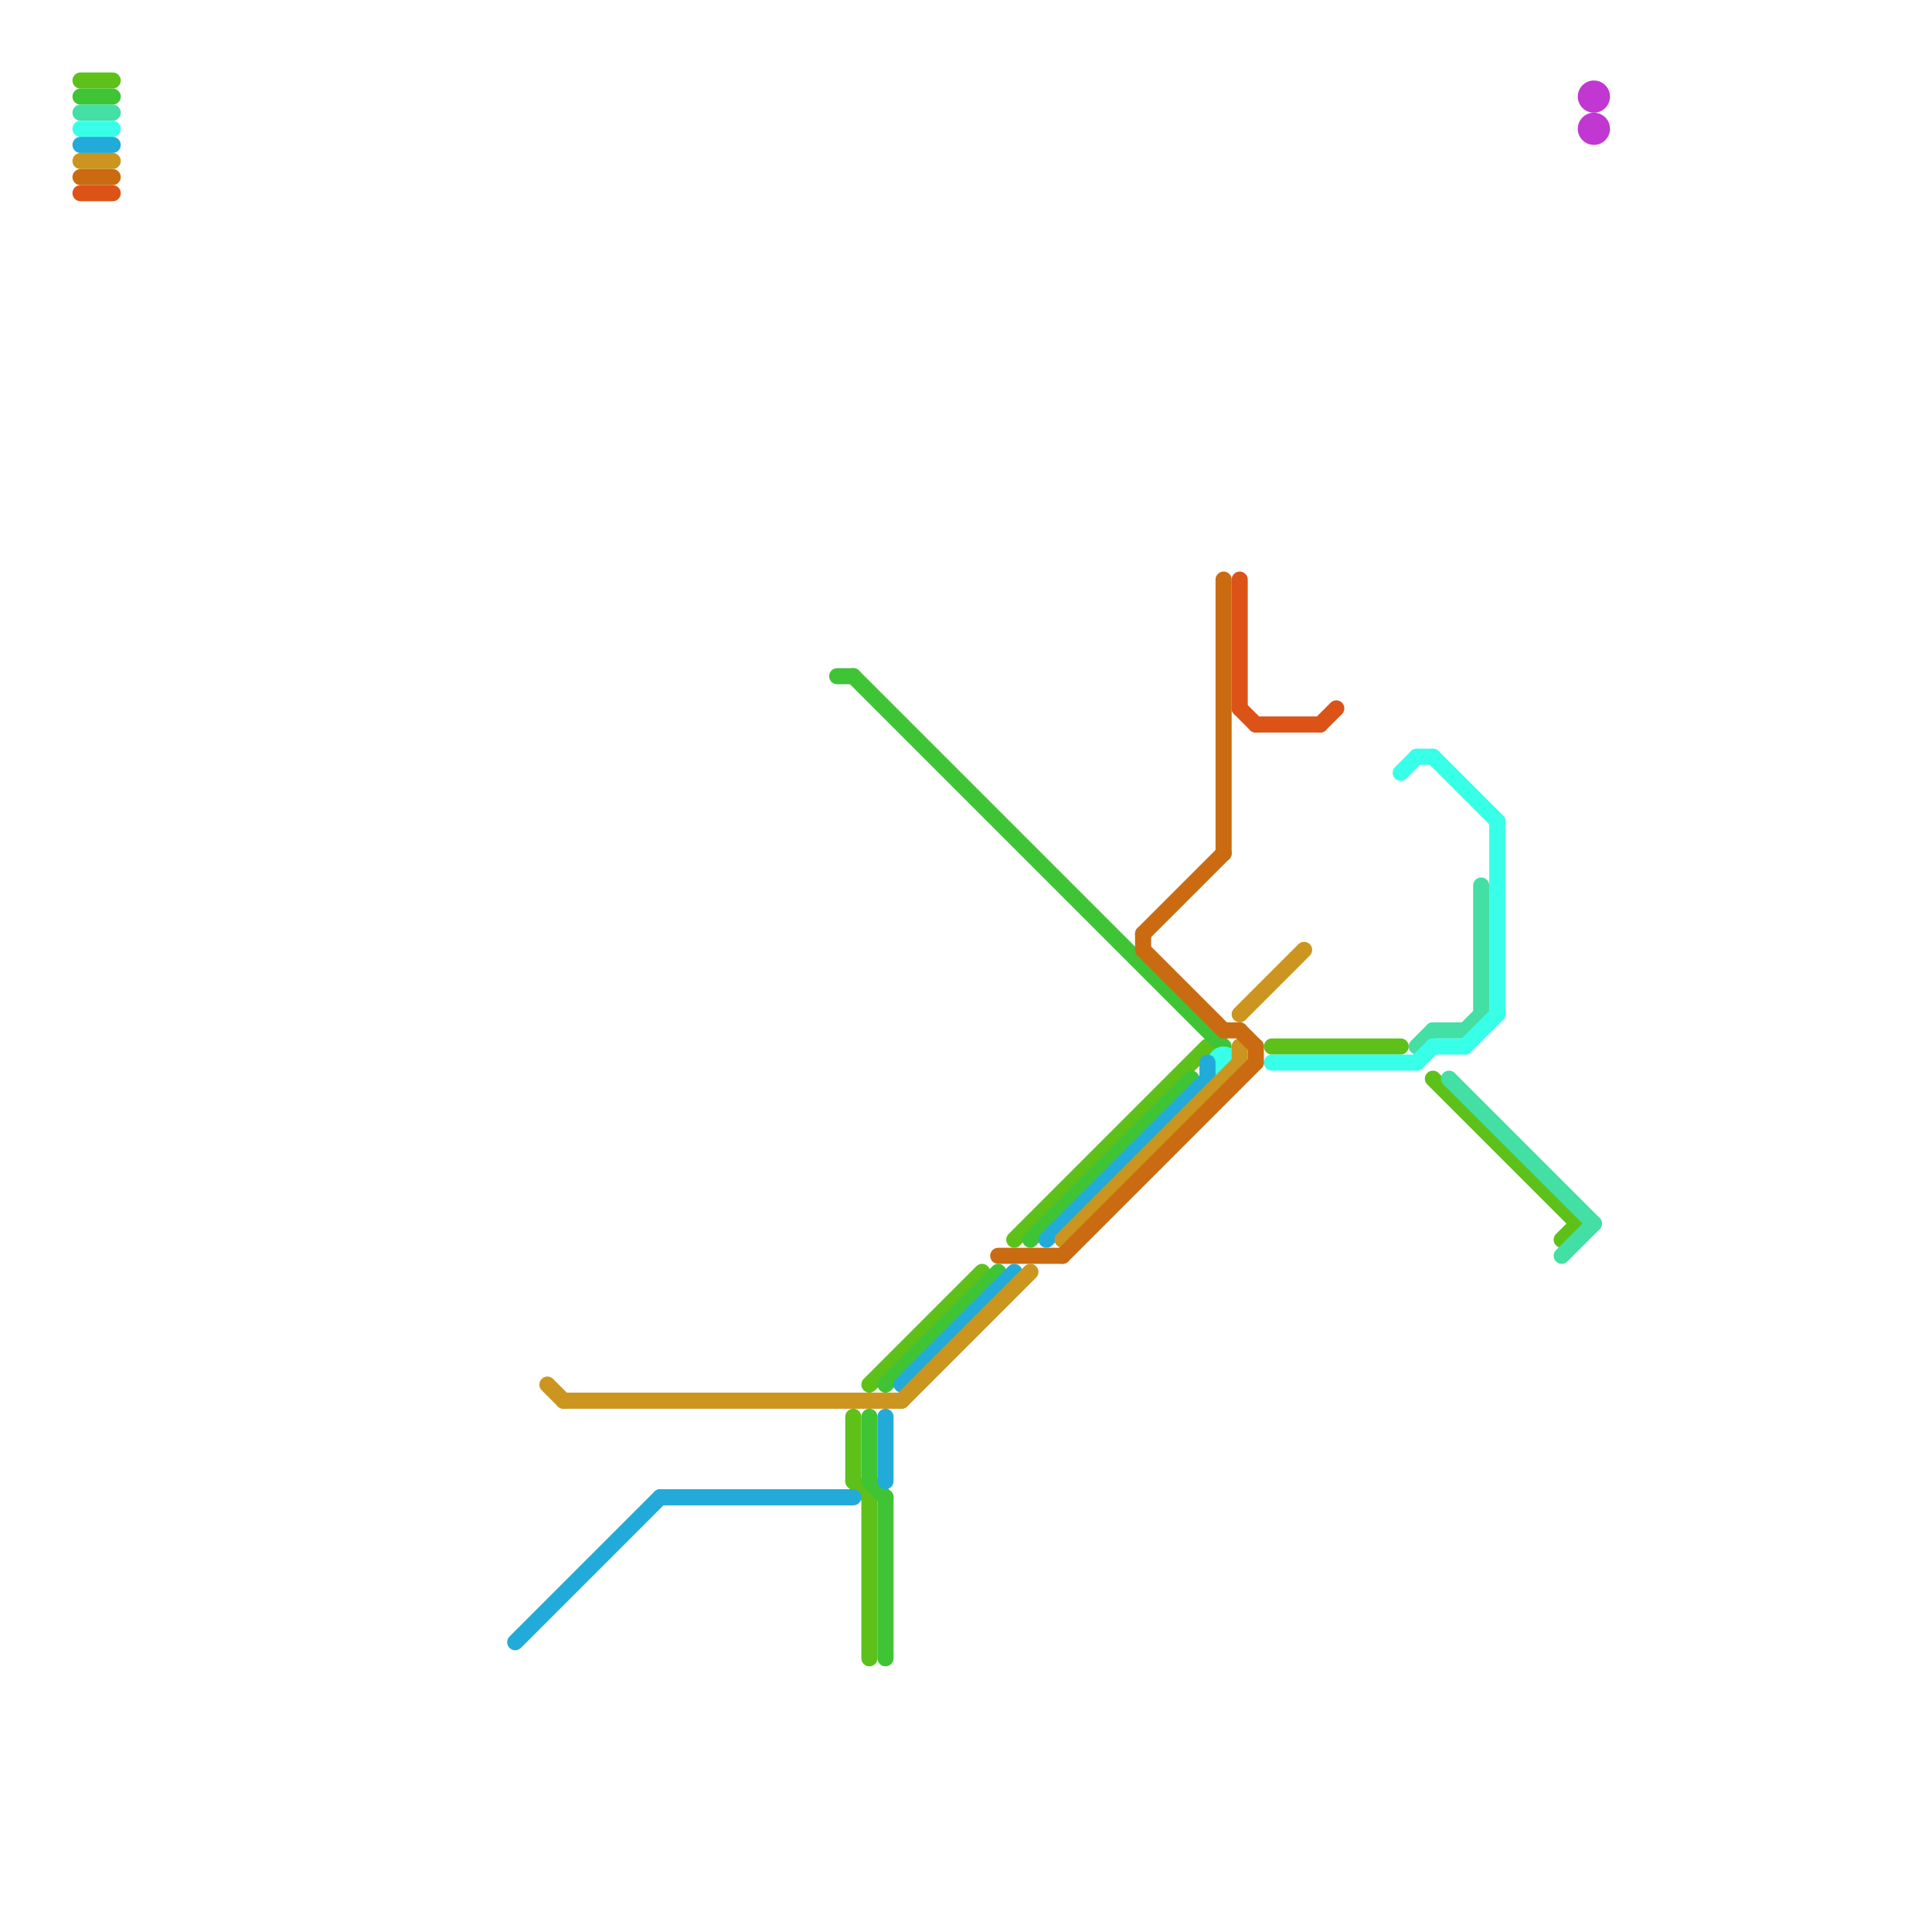 
<svg version="1.1" xmlns="http://www.w3.org/2000/svg" viewBox="0 0 120 120">
<style>text { font: 1px Helvetica; font-weight: 600; white-space: pre; dominant-baseline: central; } line { stroke-width: 1; fill: none; stroke-linecap: round; stroke-linejoin: round; } .c0 { stroke: #5dc11a } .c1 { stroke: #c037d2 } .c2 { stroke: #3fc436 } .c3 { stroke: #43dfa4 } .c4 { stroke: #38ffe8 } .c5 { stroke: #22abd8 } .c6 { stroke: #cb9520 } .c7 { stroke: #ca6b12 } .c8 { stroke: #dc5318 }</style><defs><g id="wm-xf"><circle r="1.2" fill="#000"/><circle r="0.9" fill="#fff"/><circle r="0.6" fill="#000"/><circle r="0.3" fill="#fff"/></g><g id="wm"><circle r="0.6" fill="#000"/><circle r="0.3" fill="#fff"/></g></defs><line class="c0" x1="89" y1="67" x2="98" y2="76"/><line class="c0" x1="54" y1="86" x2="61" y2="79"/><line class="c0" x1="53" y1="92" x2="54" y2="93"/><line class="c0" x1="97" y1="77" x2="98" y2="76"/><line class="c0" x1="79" y1="65" x2="87" y2="65"/><line class="c0" x1="63" y1="77" x2="75" y2="65"/><line class="c0" x1="5" y1="5" x2="7" y2="5"/><line class="c0" x1="53" y1="88" x2="53" y2="92"/><line class="c0" x1="54" y1="93" x2="54" y2="103"/><circle cx="99" cy="6" r="1" fill="#c037d2" /><circle cx="99" cy="8" r="1" fill="#c037d2" /><line class="c2" x1="55" y1="86" x2="62" y2="79"/><line class="c2" x1="53" y1="42" x2="76" y2="65"/><line class="c2" x1="52" y1="42" x2="53" y2="42"/><line class="c2" x1="54" y1="88" x2="54" y2="92"/><line class="c2" x1="5" y1="6" x2="7" y2="6"/><line class="c2" x1="55" y1="93" x2="55" y2="103"/><line class="c2" x1="54" y1="92" x2="55" y2="93"/><line class="c2" x1="64" y1="77" x2="74" y2="67"/><line class="c3" x1="97" y1="78" x2="99" y2="76"/><line class="c3" x1="92" y1="55" x2="92" y2="63"/><line class="c3" x1="90" y1="67" x2="99" y2="76"/><line class="c3" x1="89" y1="64" x2="91" y2="64"/><line class="c3" x1="88" y1="65" x2="89" y2="64"/><line class="c3" x1="5" y1="7" x2="7" y2="7"/><line class="c3" x1="91" y1="64" x2="92" y2="63"/><line class="c4" x1="91" y1="65" x2="93" y2="63"/><line class="c4" x1="89" y1="65" x2="91" y2="65"/><line class="c4" x1="79" y1="66" x2="88" y2="66"/><line class="c4" x1="93" y1="51" x2="93" y2="63"/><line class="c4" x1="88" y1="66" x2="89" y2="65"/><line class="c4" x1="87" y1="48" x2="88" y2="47"/><line class="c4" x1="88" y1="47" x2="89" y2="47"/><line class="c4" x1="5" y1="8" x2="7" y2="8"/><line class="c4" x1="89" y1="47" x2="93" y2="51"/><circle cx="76" cy="66" r="1" fill="#38ffe8" /><line class="c5" x1="5" y1="9" x2="7" y2="9"/><line class="c5" x1="32" y1="102" x2="41" y2="93"/><line class="c5" x1="56" y1="86" x2="63" y2="79"/><line class="c5" x1="55" y1="88" x2="55" y2="92"/><line class="c5" x1="65" y1="77" x2="75" y2="67"/><line class="c5" x1="41" y1="93" x2="53" y2="93"/><line class="c5" x1="75" y1="66" x2="75" y2="67"/><line class="c6" x1="56" y1="87" x2="64" y2="79"/><line class="c6" x1="66" y1="77" x2="77" y2="66"/><line class="c6" x1="34" y1="86" x2="35" y2="87"/><line class="c6" x1="77" y1="65" x2="77" y2="66"/><line class="c6" x1="77" y1="63" x2="81" y2="59"/><line class="c6" x1="35" y1="87" x2="56" y2="87"/><line class="c6" x1="5" y1="10" x2="7" y2="10"/><line class="c7" x1="77" y1="64" x2="78" y2="65"/><line class="c7" x1="66" y1="78" x2="78" y2="66"/><line class="c7" x1="76" y1="36" x2="76" y2="53"/><line class="c7" x1="78" y1="65" x2="78" y2="66"/><line class="c7" x1="71" y1="58" x2="76" y2="53"/><line class="c7" x1="71" y1="59" x2="76" y2="64"/><line class="c7" x1="5" y1="11" x2="7" y2="11"/><line class="c7" x1="76" y1="64" x2="77" y2="64"/><line class="c7" x1="71" y1="58" x2="71" y2="59"/><line class="c7" x1="62" y1="78" x2="66" y2="78"/><line class="c8" x1="77" y1="36" x2="77" y2="44"/><line class="c8" x1="82" y1="45" x2="83" y2="44"/><line class="c8" x1="77" y1="44" x2="78" y2="45"/><line class="c8" x1="78" y1="45" x2="82" y2="45"/><line class="c8" x1="5" y1="12" x2="7" y2="12"/>
</svg>
